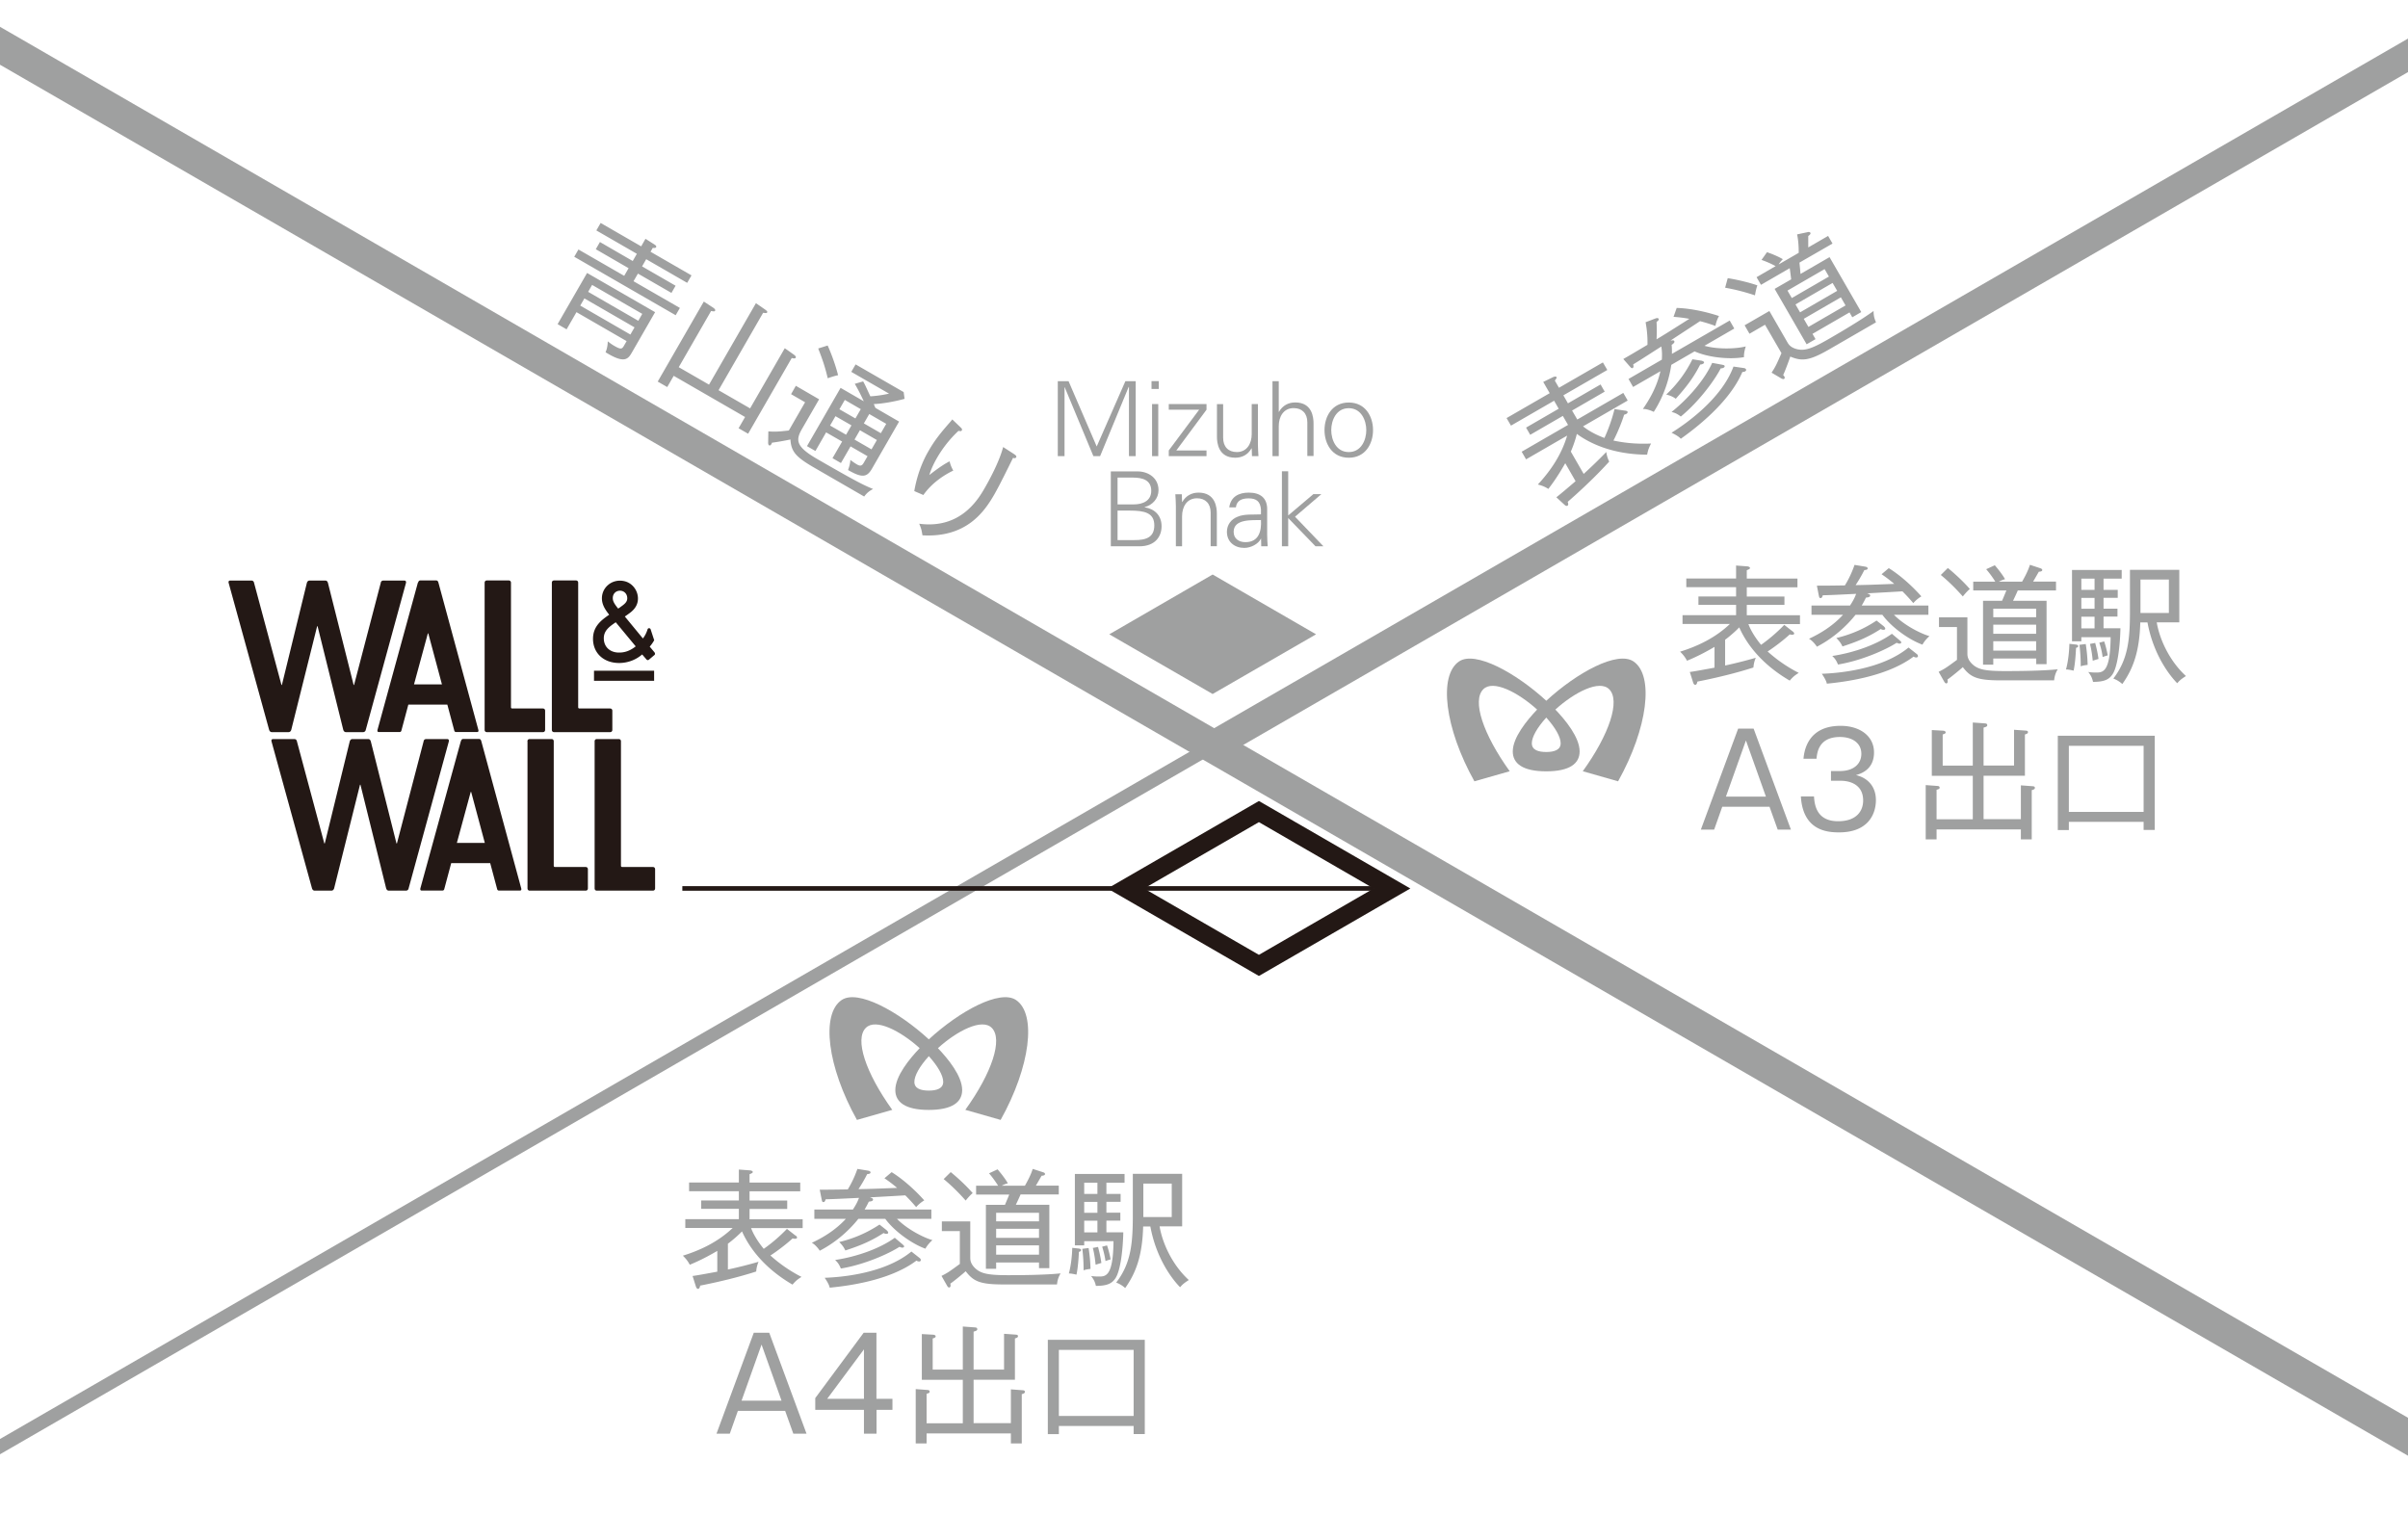<svg xmlns="http://www.w3.org/2000/svg" width="380" height="243" fill="none"><g clip-path="url(#a)"><mask id="b" width="380" height="243" x="0" y="0" maskUnits="userSpaceOnUse" style="mask-type:luminance"><path fill="#fff" d="M380 0H0v243h380V0Z"/></mask><g fill="#9FA0A0" mask="url(#b)"><path d="M244.002 121.734c3.73 0 5.275-1.249 5.275-3.136 0-2.228-2.226-4.938-3.829-6.612 3.021-2.739 6.949-4.754 8.495-3.207 1.787 1.788.043 7.095-4.169 12.941l5.573 1.589c4.694-8.414 5.701-16.687 2.439-18.915-2.552-1.731-8.948 1.76-13.77 6.201-4.821-4.427-11.231-7.932-13.77-6.201-3.261 2.228-2.269 10.501 2.425 18.915l5.573-1.589c-4.211-5.861-5.97-11.153-4.169-12.941 1.546-1.547 5.46.468 8.495 3.207-1.603 1.688-3.843 4.398-3.843 6.612 0 1.887 1.545 3.136 5.289 3.136m0-3.051c-1.248 0-2.283-.312-2.283-1.376 0-.979.823-2.455 2.283-4.058 1.447 1.603 2.269 3.079 2.269 4.058 0 1.05-1.035 1.376-2.269 1.376ZM146.563 175.172c3.73 0 5.275-1.248 5.275-3.135 0-2.228-2.226-4.939-3.828-6.613 3.02-2.739 6.948-4.753 8.494-3.207 1.787 1.788.043 7.095-4.169 12.941l5.573 1.59c4.694-8.415 5.701-16.688 2.439-18.915-2.552-1.732-8.948 1.759-13.77 6.2-4.821-4.427-11.231-7.932-13.77-6.2-3.261 2.227-2.269 10.5 2.425 18.915l5.573-1.59c-4.211-5.86-5.97-11.153-4.169-12.941 1.546-1.546 5.46.468 8.495 3.207-1.603 1.689-3.843 4.385-3.843 6.613 0 1.887 1.545 3.135 5.289 3.135m0-3.05c-1.248 0-2.283-.313-2.283-1.377 0-.979.823-2.455 2.283-4.058 1.447 1.603 2.269 3.079 2.269 4.058 0 1.05-1.035 1.377-2.269 1.377Z"/></g><path fill="#231815" d="m180.541 140.224 18.124 10.472 18.109-10.472-18.109-10.472-18.124 10.472Zm18.124 13.806-23.895-13.806 23.895-13.807 23.895 13.807-23.895 13.806Z"/><path fill="#9FA0A0" d="m191.362 90.673-16.309 9.436 16.309 9.422 16.322-9.422-16.322-9.436ZM0 10.217l380 219.53v-5.988L0 4.229v5.988Z"/><path fill="#9FA0A0" d="m190.156 115.76 2.297 3.973L380 11.38V6.087L190.156 115.76ZM0 227.108v2.412l191.787-110.794-1.05-1.816L0 227.108ZM166.927 71.985v-11.82h1.702l4.439 10.301 4.524-10.301h1.63v11.82h-1.063V61.059h-.043l-4.509 10.926h-1.064l-4.524-10.87h-.028v10.87h-1.064ZM181.803 71.985h.979v-8.216h-.979v8.216Zm-.085-10.6h1.149V60.15h-1.149v1.235ZM184.441 71.091l4.793-6.428h-4.793v-.894h5.956v.894l-4.765 6.428h4.765v.894h-5.956v-.894Z"/><mask id="c" width="380" height="243" x="0" y="0" maskUnits="userSpaceOnUse" style="mask-type:luminance"><path fill="#fff" d="M380 0H0v243h380V0Z"/></mask><g fill="#9FA0A0" mask="url(#c)"><path d="M197.53 63.769h.979v6.37c0 .64.056 1.292.085 1.845h-1.021l-.043-1.206-.028-.028c-.567 1.022-1.503 1.49-2.567 1.49-2.68 0-2.893-2.37-2.893-3.32v-5.137h.978v5.307c0 1.419.823 2.256 2.156 2.256 1.617 0 2.354-1.362 2.354-2.838v-4.74ZM201.799 65.003h.028c.567-1.007 1.503-1.49 2.567-1.49 2.694 0 2.893 2.37 2.893 3.32v5.137h-.979v-5.306c0-1.42-.822-2.257-2.155-2.257-1.617 0-2.354 1.362-2.354 2.838v4.74h-.993v-11.82h.993v4.852-.014ZM212.846 64.421c-1.985 0-2.765 1.93-2.765 3.463 0 1.532.78 3.462 2.765 3.462s2.765-1.93 2.765-3.462c0-1.533-.794-3.463-2.765-3.463Zm3.829 3.463c0 2.156-1.205 4.356-3.829 4.356s-3.829-2.2-3.829-4.356c0-2.157 1.205-4.357 3.829-4.357s3.829 2.2 3.829 4.357ZM176.358 85.238h2.595c2.028.028 3.205-.51 3.205-2.327 0-2.015-1.617-2.327-3.843-2.327h-1.957v4.654Zm2.566-5.633c1.376 0 2.751-.54 2.751-2.143 0-1.717-1.403-2.072-2.793-2.086h-2.524v4.229h2.566Zm-3.63 6.612v-11.82h4.24c1.744.014 3.29 1.078 3.29 2.966 0 1.305-.95 2.37-2.198 2.667v.029c1.603.255 2.68 1.305 2.68 2.994 0 1.56-.95 3.164-3.517 3.164h-4.495ZM186.54 86.217h-.979v-6.371c0-.639-.057-1.292-.085-1.845h1.021l.043 1.206.028.029c.567-1.008 1.503-1.49 2.567-1.49 2.694 0 2.893 2.37 2.893 3.32v5.137h-.979v-5.307c0-1.42-.822-2.256-2.155-2.256-1.617 0-2.354 1.362-2.354 2.838v4.739ZM196.538 85.564c2.141 0 2.552-1.773 2.453-3.49-1.39.042-4.311-.213-4.311 1.858 0 1.107.851 1.632 1.858 1.632Zm2.453-5.136c-.099-1.349-.794-1.774-1.943-1.774-1.035 0-1.886.312-2.014 1.419h-1.049c.241-1.689 1.503-2.327 3.077-2.327 1.815 0 2.95.837 2.907 2.724v3.902c0 .639.043 1.291.085 1.845h-1.021l-.028-1.206h-.028l-.057.113c-.355.681-1.461 1.348-2.567 1.348-1.517 0-2.737-.936-2.737-2.54 0-1.106.667-1.972 1.659-2.37 1.092-.482 2.525-.311 3.716-.382v-.753Z"/></g><path fill="#9FA0A0" d="m203.288 81.35 3.97-3.363h1.262l-4.155 3.562 4.482 4.668h-1.248l-4.311-4.456v4.456h-.993V74.383h.993v6.967Z"/><path fill="#231815" d="M216.774 139.854H107.678v.724h109.096v-.724Z"/><mask id="d" width="380" height="243" x="0" y="0" maskUnits="userSpaceOnUse" style="mask-type:luminance"><path fill="#fff" d="M380 0H0v243h380V0Z"/></mask><g fill="#231815" mask="url(#d)"><path d="M54.598 115.548c-.213 0-.355-.142-.426-.355l-4.056-16.361h-.07l-4.085 16.361c-.07.213-.212.355-.425.355h-2.638c-.213 0-.354-.142-.425-.355l-6.396-23.215c-.043-.213.028-.354.284-.354h3.304c.24 0 .383.141.425.354l4.325 16.12h.071l3.943-16.12c.07-.213.212-.354.425-.354h2.468c.24 0 .354.141.425.354l4.056 16.12h.071l4.212-16.12c.028-.24.212-.354.425-.354h3.276c.241 0 .312.141.284.354l-6.353 23.215a.426.426 0 0 1-.426.355h-2.694ZM69.743 108.013l-2.156-8.046h-.07l-2.184 8.046h4.424-.014Zm-3.772-16.049c.056-.213.17-.355.354-.355h2.51c.199 0 .298.142.355.355l6.296 23.215c.057.212 0 .354-.198.354h-3.304c-.17 0-.27-.085-.312-.298l-1.078-4.03h-6.155l-1.078 4.03c-.042.213-.141.298-.312.298h-3.275c-.199 0-.242-.142-.199-.354l6.367-23.215h.029ZM76.48 91.964c0-.213.141-.355.354-.355h3.446c.213 0 .355.142.355.355v19.639c0 .142.07.213.212.213h4.822c.213 0 .355.142.355.354v3.023c0 .213-.142.355-.355.355h-8.835c-.213 0-.355-.142-.355-.355V91.964ZM87.087 91.964c0-.213.142-.355.354-.355h3.447c.212 0 .354.142.354.355v19.639c0 .142.07.213.213.213h4.821c.213 0 .355.142.355.354v3.023c0 .213-.142.355-.355.355h-8.835c-.212 0-.354-.142-.354-.355V91.964ZM61.362 140.564c-.212 0-.354-.142-.425-.355l-4.056-16.36h-.07l-4.085 16.36c-.071.213-.213.355-.425.355h-2.638c-.213 0-.355-.142-.426-.355l-6.395-23.214c-.043-.213.028-.355.283-.355h3.304c.241 0 .383.142.426.355l4.325 16.119h.071l3.943-16.119c.07-.213.212-.355.425-.355h2.467c.242 0 .355.142.426.355l4.056 16.119h.07l4.212-16.119c.029-.241.213-.355.426-.355h3.276c.24 0 .312.142.283.355l-6.353 23.214a.416.416 0 0 1-.425.355h-2.695ZM76.508 133.029l-2.156-8.045h-.07l-2.185 8.045h4.425-.014Zm-3.773-16.048c.057-.213.17-.355.355-.355h2.51c.199 0 .298.142.355.355l6.296 23.214c.057.213 0 .355-.199.355h-3.304c-.17 0-.27-.085-.312-.298l-1.078-4.03h-6.154l-1.078 4.03c-.043.213-.142.298-.312.298h-3.276c-.198 0-.24-.142-.198-.355l6.381-23.214h.014ZM83.23 116.995c0-.213.141-.355.354-.355h3.446c.213 0 .355.142.355.355v19.624c0 .142.07.213.212.213h4.822c.213 0 .355.142.355.355v3.022c0 .213-.142.355-.355.355h-8.82c-.214 0-.355-.142-.355-.355v-23.214h-.014ZM93.837 116.995c0-.213.142-.355.354-.355h3.447c.212 0 .354.142.354.355v19.624c0 .142.07.213.213.213h4.821c.213 0 .355.142.355.355v3.022c0 .213-.142.355-.355.355h-8.835c-.212 0-.354-.142-.354-.355v-23.214Z"/><path d="m97.17 98.208 3.148 3.803c-1.092.865-1.985.979-2.638.979-1.432 0-2.396-.908-2.396-2.256 0-1.206.865-1.83 1.886-2.526Zm.666-4.98c.667 0 1.15.51 1.15 1.191 0 .553-.37.894-1.05 1.362l-.029.029s-.141.1-.354.241c-.724-.88-.851-1.249-.851-1.674 0-.667.482-1.15 1.134-1.15Zm5.489 9.776-.795-.951a5.57 5.57 0 0 0 .624-.865l.085-.142-.567-1.731c-.028-.1-.142-.17-.241-.17a.243.243 0 0 0-.241.184c-.156.51-.411 1.036-.737 1.433l-2.85-3.462c.254-.17.51-.355.524-.37.723-.496 1.546-1.22 1.546-2.468 0-1.292-.894-2.455-2.142-2.739-.922-.213-1.872 0-2.567.596a2.746 2.746 0 0 0-.978 2.114c0 1.022.553 1.83 1.149 2.583-1.234.851-2.553 1.83-2.553 3.803 0 2.256 1.688 3.817 4.113 3.817a5.574 5.574 0 0 0 3.644-1.348l.695.809a.264.264 0 0 0 .355.028l.893-.752c.099-.085.113-.241.028-.355"/></g><path fill="#231815" d="M103.225 105.856h-9.487v1.589h9.487v-1.589Z"/><path fill="#9FA0A0" d="M125.561 194.982c.141.127.227.269.227.326 0 .114-.142.199-.298.199-.142 0-.241-.014-.412-.057-1.077.993-2.609 2.128-3.502 2.696a22.775 22.775 0 0 0 4.906 3.377c-.68.44-.907.625-1.418 1.22-4.892-2.852-7.048-6.314-7.97-8.4a19.911 19.911 0 0 1-2.226 1.944v4.073a71.158 71.158 0 0 0 4.836-1.221 4.705 4.705 0 0 0-.369 1.533c-1.432.468-4.51 1.376-8.849 2.228-.014.127-.085.51-.34.51-.142 0-.27-.156-.341-.411l-.51-1.618c.766-.099 2.51-.425 3.9-.681v-3.278c-2.043 1.192-3.234 1.717-4.34 2.186-.326-.611-.61-.951-1.092-1.434 2.907-.894 5.658-2.27 7.857-4.37h-7.474v-1.391h8.452v-1.632h-5.942v-1.319h5.942V188h-7.856v-1.376h7.856v-2.043l1.716.127c.298.014.482.142.482.27 0 .142-.269.241-.51.34v1.32h7.998v1.376h-7.998v1.462h5.942v1.32h-5.942v1.632h8.381v1.39h-8.14c.397 1.079 1.177 2.285 1.999 3.278a25.642 25.642 0 0 0 3.659-3.15l1.361 1.064.015-.028ZM146.024 197.068c-2.084-.752-4.864-2.71-6.325-4.711h-4.24c-1.234 1.561-3.318 3.604-6.098 5.037-.156-.269-.723-.993-1.248-1.249 1.716-.808 3.673-1.944 5.375-3.788h-4.978v-1.462h6.084c.326-.511.652-1.007.964-1.844-2.694.127-3.673.184-5.261.227-.099.298-.156.439-.369.439-.184 0-.198-.141-.269-.439l-.298-1.519c1.376 0 1.674 0 4.425-.042a16.413 16.413 0 0 0 1.517-3.236l1.659.27c.227.043.412.099.412.298 0 .199-.284.227-.525.255a22.904 22.904 0 0 1-1.376 2.37c2.156-.042 2.553-.057 6.098-.199a21.413 21.413 0 0 0-1.999-1.518l1.134-.965c1.9 1.178 3.801 2.938 5.148 4.456a5.185 5.185 0 0 0-1.276 1.064 29.63 29.63 0 0 0-1.716-1.859c-3.744.227-5.148.284-5.573.327.368.113.482.184.482.34 0 .284-.482.298-.667.327-.142.298-.298.624-.666 1.248h10.536v1.462h-5.431c1.531 1.575 4.098 2.937 5.601 3.363-.269.227-.822.794-1.106 1.348h-.014Zm-.964 2.029a.852.852 0 0 1-.44-.142c-4.226 3.179-10.919 4.002-13.685 4.271-.056-.269-.184-.667-.794-1.561 2.411-.085 9.402-.61 13.685-4.143l1.333 1.05a.416.416 0 0 1 .156.298c0 .156-.156.227-.269.227h.014Zm-2.624-2.185c-.184 0-.368-.085-.482-.142-1.772 1.149-5.616 2.838-9.26 3.434-.284-.71-.567-1.036-.908-1.348 3.46-.525 7.048-1.802 9.417-3.505l1.191 1.007c.099.1.283.227.283.341 0 .156-.141.199-.241.199v.014Zm-2.552-2.186a.736.736 0 0 1-.44-.127c-1.943 1.248-3.559 1.944-6.041 2.753-.284-.582-.482-.823-.964-1.334a19.598 19.598 0 0 0 6.353-2.753l1.092.865c.156.128.283.298.283.412 0 .156-.184.184-.269.184h-.014ZM153.115 192.768v5.676c0 .341 0 .908.666 1.604.936.965 2.127 1.206 5.318 1.206 2.383 0 5.942-.043 8.268-.284-.341.582-.482 1.036-.567 1.745h-8.523c-3.716 0-4.694-.539-5.886-2.086-.382.369-2.042 1.717-2.425 1.959.043.184.043.241.043.326 0 .184-.128.284-.241.284-.142 0-.284-.227-.298-.256l-.893-1.575c.964-.482 1.205-.652 2.893-1.887v-5.179h-2.837v-1.533h4.482Zm-3.092-7.79c.95.766 2.425 2.1 3.475 3.32-.242.199-.582.526-1.107 1.178-1.035-1.177-2.24-2.384-3.474-3.391l1.106-1.093v-.014Zm7.176 14.303v.965h-1.617v-10.089h3.007c.099-.241.382-.894.68-1.631h-5.233v-1.391h3.475c-.27-.44-.851-1.291-1.432-1.958l1.347-.625c.439.511 1.219 1.476 1.616 2.2a4.183 4.183 0 0 0-.964.383h3.659c.482-.851.936-1.717 1.234-2.654l1.673.54c.128.042.269.142.269.255 0 .227-.283.27-.538.284-.142.241-.766 1.334-.908 1.561h3.616v1.39h-6.027a43.31 43.31 0 0 1-.751 1.632h5.289v10.004h-1.631v-.894h-6.764v.028Zm6.764-6.527v-1.348h-6.764v1.348h6.764Zm0 2.611v-1.433h-6.764v1.433h6.764Zm0 2.654v-1.476h-6.764v1.476h6.764ZM170.26 197.593c-.015.198-.085 2.185-.383 3.575-.709-.156-.936-.184-1.206-.184.369-1.32.511-2.937.539-4.044l1.05.113c.127.015.34.086.34.242s-.156.227-.34.283v.015Zm4.339-10.941v1.774h2.241v1.249h-2.241v1.717h2.198v1.248h-2.198v1.845h2.666c-.057 2.71-.439 6.215-1.319 7.365-.539.752-1.319 1.092-3.006 1.092-.142-.624-.298-.965-.752-1.561.284.043.653.085 1.192.085 1.106 0 2.283 0 2.339-5.576h-4.623v.653h-1.474v-11.267h7.842v1.376h-2.865Zm-3.602 13.835a26.934 26.934 0 0 0-.198-3.391l.992-.128c.199 1.32.27 2.186.298 3.292-.411.057-.766.1-1.092.227Zm2.184-13.835h-2.085v1.774h2.085v-1.774Zm0 3.037h-2.085v1.717h2.085v-1.717Zm0 2.966h-2.085v1.844h2.085v-1.844Zm-.284 6.953c-.056-.511-.156-1.561-.439-2.654l.822-.156c.27 1.036.383 1.561.525 2.526-.142.042-.794.241-.908.284Zm1.56-.582c-.127-.852-.269-1.419-.524-2.271l.765-.198c.241.681.426 1.476.568 2.199a8.907 8.907 0 0 0-.809.27Zm11.785 4.143c-1.092-1.092-3.744-4.37-4.708-9.606h-1.135c-.127 4.654-1.148 7.336-2.836 9.72a4.45 4.45 0 0 0-1.418-.866c2.34-3.036 2.623-6.187 2.623-10.656v-6.499h7.786v8.287h-3.56c.426 2.568 1.943 6.03 4.609 8.471-.794.511-1.007.709-1.375 1.135l.014.014Zm-1.333-16.375h-4.481v5.279h4.481v-5.279ZM121.391 210.335l5.885 15.935h-2.084l-1.291-3.604h-7.459l-1.276 3.604h-2.099l5.885-15.935h2.439Zm-1.219 1.887-3.149 8.84h6.311l-3.148-8.84h-.014ZM138.323 220.764h2.511v1.746h-2.511v3.76h-1.985v-3.76h-7.686v-1.859l7.644-10.316h2.013v10.429h.014Zm-1.985 0v-7.804l-5.8 7.804h5.8ZM161.241 220.055v7.748h-1.716v-1.575h-13.302v1.575h-1.716v-8.571l1.914.142c.128 0 .284.085.284.255 0 .199-.128.242-.482.341v4.654h5.715v-6.853h-6.467v-7.223l1.801.099c.185.014.383.1.383.256 0 .184-.156.241-.468.34v4.91h4.751v-6.797l1.943.142c.156.014.34.057.34.284 0 .198-.156.255-.581.383v5.988h4.807v-5.648l1.815.128c.199.014.383.043.383.241 0 .227-.227.284-.482.369v6.513h-6.523v6.854h5.885v-5.335l1.914.142c.156.014.298.085.298.241 0 .241-.241.298-.511.383l.015.014ZM178.896 226.327v-1.277h-11.799v1.291h-1.744v-14.885h15.302v14.871h-1.759Zm0-13.282h-11.799v10.43h11.799v-10.43ZM282.916 99.655c.141.128.226.27.226.326 0 .114-.141.199-.297.199-.142 0-.241-.014-.412-.057-1.063.994-2.609 2.129-3.488 2.696a22.79 22.79 0 0 0 4.907 3.377c-.681.44-.908.625-1.419 1.221-4.892-2.852-7.048-6.315-7.969-8.4-.936.964-2.014 1.802-2.227 1.943v4.073a71.727 71.727 0 0 0 4.836-1.22 4.72 4.72 0 0 0-.369 1.532c-1.432.468-4.509 1.377-8.849 2.228-.014.128-.085.511-.34.511-.142 0-.27-.156-.341-.412l-.51-1.617c.766-.1 2.51-.426 3.9-.682v-3.277c-2.042 1.192-3.234 1.717-4.34 2.185-.326-.61-.61-.951-1.092-1.433 2.907-.894 5.659-2.271 7.857-4.37h-7.474v-1.391h8.452v-1.632h-5.942v-1.32h5.942v-1.461h-7.856v-1.377h7.856v-2.043l1.716.128c.298.014.482.141.482.27 0 .141-.255.24-.51.34v1.32h7.998v1.376h-7.998v1.461h5.942v1.32h-5.942v1.632h8.395v1.39h-8.14c.397 1.079 1.177 2.285 2 3.278a25.694 25.694 0 0 0 3.658-3.15l1.362 1.064-.014-.028ZM303.379 101.741c-2.085-.752-4.865-2.71-6.325-4.711h-4.24c-1.234 1.56-3.319 3.604-6.098 5.037-.156-.27-.724-.993-1.248-1.249 1.716-.809 3.673-1.944 5.374-3.788h-4.977v-1.462h6.084c.326-.51.652-1.007.964-1.845-2.695.128-3.673.185-5.261.227-.1.298-.156.44-.369.44-.184 0-.199-.142-.269-.44l-.298-1.518c1.375 0 1.673 0 4.424-.042a16.437 16.437 0 0 0 1.518-3.236l1.659.27c.227.042.411.1.411.298 0 .199-.284.227-.525.255a23.081 23.081 0 0 1-1.375 2.37c2.17-.043 2.552-.057 6.098-.199a21.45 21.45 0 0 0-2-1.518l1.135-.965c1.9 1.178 3.8 2.937 5.147 4.456a5.237 5.237 0 0 0-1.276 1.064 29.01 29.01 0 0 0-1.716-1.859c-3.744.227-5.148.284-5.573.327.369.113.482.184.482.34 0 .284-.482.298-.666.326-.142.298-.298.625-.667 1.25h10.523v1.46h-5.432c1.532 1.576 4.099 2.938 5.602 3.364-.27.227-.823.794-1.106 1.348Zm-.965 2.029a.849.849 0 0 1-.439-.142c-4.226 3.178-10.92 4.001-13.685 4.271-.057-.27-.185-.667-.794-1.561 2.41-.085 9.402-.61 13.685-4.143l1.333 1.05a.414.414 0 0 1 .156.298c0 .156-.156.227-.256.227Zm-2.623-2.185c-.185 0-.369-.086-.482-.142-1.773 1.149-5.616 2.838-9.261 3.434-.283-.71-.567-1.036-.907-1.348 3.46-.525 7.048-1.803 9.416-3.505l1.191 1.007c.1.099.284.227.284.341 0 .156-.142.198-.241.198v.015Zm-2.553-2.186a.735.735 0 0 1-.439-.127c-1.943 1.248-3.56 1.944-6.042 2.752-.283-.581-.482-.823-.964-1.333a19.32 19.32 0 0 0 6.339-2.753l1.092.865c.156.128.284.298.284.412 0 .156-.185.184-.256.184h-.014ZM310.47 97.427v5.676c0 .34 0 .908.666 1.603.936.965 2.127 1.206 5.318 1.206 2.383 0 5.942-.042 8.268-.283-.341.581-.482 1.036-.567 1.745h-8.523c-3.716 0-4.694-.539-5.886-2.086-.383.369-2.042 1.717-2.425 1.958.043.185.043.242.043.327 0 .184-.113.283-.241.283-.142 0-.284-.227-.298-.255l-.893-1.575c.964-.482 1.219-.653 2.893-1.887v-5.18h-2.837v-1.532h4.482Zm-3.092-7.79c.95.766 2.425 2.1 3.475 3.32-.242.199-.582.525-1.107 1.178-1.035-1.178-2.24-2.384-3.474-3.391l1.106-1.093v-.014Zm7.176 14.303v.965h-1.617V94.816h3.007c.099-.241.382-.894.68-1.632h-5.233v-1.39h3.475c-.255-.44-.851-1.292-1.432-1.959l1.361-.624c.44.51 1.219 1.476 1.617 2.2a4.207 4.207 0 0 0-.965.383h3.659c.482-.852.936-1.717 1.234-2.654l1.673.553c.128.043.27.142.27.256 0 .227-.284.27-.539.284-.142.241-.766 1.334-.908 1.56h3.616v1.391h-6.027a43.666 43.666 0 0 1-.751 1.632h5.289v10.004h-1.631v-.894h-6.764l-.014.014Zm6.764-6.527v-1.348h-6.764v1.348h6.764Zm0 2.611v-1.433h-6.764v1.433h6.764Zm0 2.653v-1.476h-6.764v1.476h6.764ZM327.615 102.266c-.015.199-.085 2.185-.383 3.576-.709-.156-.936-.185-1.206-.185.369-1.319.511-2.937.539-4.044l1.05.114c.113.014.34.085.34.241 0 .156-.156.227-.34.284v.014Zm4.339-10.94v1.773h2.241v1.25h-2.241v1.716h2.198v1.249h-2.198v1.844h2.666c-.057 2.711-.439 6.216-1.319 7.365-.539.752-1.319 1.093-3.006 1.093-.142-.625-.298-.965-.752-1.561.284.042.653.085 1.192.085 1.106 0 2.283 0 2.339-5.577h-4.623v.653h-1.474V89.949h7.842v1.377h-2.865Zm-3.602 13.835a26.95 26.95 0 0 0-.198-3.392l.992-.127c.199 1.319.27 2.185.298 3.292-.411.056-.766.099-1.092.227Zm2.184-13.835h-2.085v1.773h2.085v-1.773Zm0 3.036h-2.085v1.717h2.085v-1.717Zm0 2.966h-2.085v1.845h2.085v-1.845Zm-.284 6.953c-.056-.511-.156-1.561-.439-2.654l.822-.156c.27 1.036.383 1.561.525 2.526-.142.043-.794.241-.908.284Zm1.56-.582c-.113-.851-.255-1.419-.524-2.27l.765-.199c.241.681.426 1.476.568 2.2a8.88 8.88 0 0 0-.809.269Zm11.785 4.144c-1.092-1.093-3.744-4.371-4.708-9.607h-1.135c-.127 4.654-1.148 7.336-2.836 9.72a4.43 4.43 0 0 0-1.418-.865c2.34-3.037 2.623-6.187 2.623-10.657v-6.499h7.786v8.287h-3.56c.426 2.568 1.943 6.031 4.609 8.471-.794.511-1.007.71-1.375 1.135l.014.015Zm-1.333-16.375h-4.481v5.278h4.481v-5.278ZM276.733 114.994l5.885 15.935h-2.085l-1.29-3.604h-7.46l-1.276 3.604h-2.099l5.885-15.935h2.44Zm-1.22 1.887-3.148 8.841h6.31l-3.148-8.841h-.014ZM286.262 125.693c.085 1.235.34 3.917 3.8 3.917 2.936 0 3.957-1.632 3.957-3.278 0-2.625-2.269-3.108-3.503-3.108h-1.574v-1.532h1.376c2.226 0 3.417-1.15 3.417-2.725 0-1.703-1.432-2.653-3.375-2.653-3.332 0-3.602 2.412-3.701 3.434h-2.056c.099-1.008.524-5.194 5.857-5.194 3.077 0 5.275 1.632 5.275 4.2 0 2.796-2.227 3.392-2.85 3.576 2.056.483 3.148 1.987 3.148 3.945 0 2.171-1.191 5.094-5.815 5.094-1.886 0-5.7-.284-6.027-5.676H286.262ZM320.623 124.728v7.748h-1.715v-1.575h-13.302v1.575h-1.716v-8.571l1.914.142c.114 0 .284.085.284.256 0 .198-.128.241-.482.34v4.655h5.715v-6.854h-6.467v-7.223l1.801.1c.184.014.383.099.383.255 0 .184-.156.241-.468.341v4.909h4.751v-6.797l1.942.142c.156.014.341.057.341.284 0 .199-.156.255-.582.383v5.988h4.808v-5.647l1.815.127c.199.015.383.043.383.242 0 .227-.227.283-.482.369v6.513h-6.524v6.853h5.886v-5.335l1.914.142c.156.014.298.085.298.241 0 .241-.241.298-.511.383l.014.014ZM338.279 130.986v-1.277H326.48V131h-1.744v-14.885h15.301v14.871h-1.758Zm0-13.282H326.48v10.429h11.799v-10.429ZM95.553 55.61c.326-.682.355-1.505.355-1.732.17.114.525.426 1.106.752.95.54 1.149.469 1.446-.056l.426-.738-7.913-4.57-1.56 2.71-1.418-.822 4.651-8.074 10.735 6.187-3.602 6.257c-.624 1.093-1.134 1.987-4.212.071l-.014.014Zm-4.935-15.084.667-1.15 7.218 4.158.695-1.206-5.176-2.994.652-1.135 5.176 2.994.652-1.136-6.395-3.689.68-1.178 6.396 3.69.681-1.192 1.446.922c.142.085.327.241.227.412-.071.127-.312.127-.524.099l-.355.61 6.467 3.732-.681 1.178-6.467-3.732-.652 1.135 5.29 3.05-.653 1.136-5.289-3.05-.695 1.205 7.317 4.215-.666 1.15-16.025-9.238.014.014Zm9.516 11.139-7.913-4.57-.653 1.136 7.913 4.569.653-1.135Zm1.219-2.129-7.913-4.569-.624 1.093 7.913 4.569.624-1.093ZM124.951 56.49l-6.892 11.962-1.503-.866 1.021-1.773-11.26-6.5-1.021 1.774-1.504-.865 7.275-12.63 1.475.966c.241.156.383.354.312.468-.085.156-.212.128-.638.057l-5.105 8.868 4.779 2.753 7.403-12.856 1.432.994c.142.113.439.297.34.468-.085.142-.269.1-.638.056l-7.034 12.218 4.978 2.866 5.474-9.493 1.446 1.022c.128.1.383.298.284.468-.085.156-.284.142-.624.057v-.014ZM136.409 78.384l-7.785-4.498c-2.978-1.717-3.772-2.554-3.886-4.526a40.58 40.58 0 0 1-2.921.51c-.029.1-.043.156-.099.242-.128.213-.27.227-.369.156-.099-.057-.128-.242-.128-.398l.029-1.788c1.162.086 1.857.015 3.233-.141l2.567-4.456-2.213-1.277.752-1.32 3.673 2.129-2.68 4.64c-1.05 1.816-1.021 2.824 2.425 4.81 6.424 3.704 7.26 4.073 8.778 4.711a3.597 3.597 0 0 0-1.404 1.178l.028.028Zm-2.581-4.2c.185-.496.341-1.064.369-1.603.269.227.752.553 1.049.723.511.298.78.213 1.036-.227l.624-1.078-2.681-1.547-1.517 2.625-1.333-.766 1.517-2.625-2.524-1.447-1.687 2.937-1.334-.766 5.304-9.195 3.659 2.114c-.695-1.504-1.064-2.129-1.418-2.753l1.319-.383c.326.582.397.766 1.134 2.355.766-.042 1.844-.17 2.95-.425l-5.956-3.434.681-1.178 7.586 4.37.142 1.065c-1.588.44-3.545.78-4.85.823.057.17.156.411.256.61l3.729 2.157L137.586 74c-.822 1.419-1.659 1.376-3.729.198l-.029-.014Zm-3.205-14.488c-.439-1.858-.865-3.065-1.503-4.697l1.489-.468c.582 1.263 1.305 3.278 1.645 4.683-.51.113-.851.213-1.631.482Zm3.744 7.436-2.524-1.448-.851 1.476 2.524 1.448.851-1.476Zm1.475-2.554-2.524-1.462-.851 1.476 2.524 1.447.851-1.476v.015Zm2.538 4.867-2.68-1.547-.851 1.476 2.681 1.546.85-1.475Zm1.475-2.554-2.68-1.547-.851 1.476 2.68 1.546.851-1.475ZM145.726 78.129l-1.446-.624c.595-3.463 1.9-5.747 2.326-6.457.893-1.56 1.857-2.753 3.162-4.243.298-.34.354-.411.51-.61l1.234 1.178c.213.199.383.355.27.553-.085.156-.256.128-.525.071a18.638 18.638 0 0 0-3.375 4.243c-.766 1.334-1.021 2.1-1.234 2.739 1.971-1.547 2.794-1.958 3.205-2.171.142.596.326 1.007.581 1.461-1.46.696-3.389 1.959-4.722 3.86h.014Zm14.153-5.889c-.269.525-1.404 2.852-1.659 3.32a52.496 52.496 0 0 1-1.305 2.47c-1.602 2.78-4.438 6.853-11.345 6.456-.142-.851-.17-1.008-.51-1.83 6.367.85 9.189-3.633 10.295-5.563 1.092-1.887 2.397-4.456 2.95-6.541l1.73 1.12c.199.142.44.299.326.497-.127.213-.368.142-.496.085l.014-.014ZM256.481 64.805c.185.028.327.113.355.17.057.1-.028.241-.156.327-.128.07-.227.099-.383.156-.425 1.39-1.191 3.136-1.687 4.072 1.006.213 3.105.61 5.941.468-.368.724-.468.994-.624 1.76-5.658-.028-9.26-1.93-11.089-3.278-.312 1.306-.851 2.568-.95 2.795l2.028 3.52a79.874 79.874 0 0 0 3.573-3.463c.057.554.255 1.121.454 1.519-1.007 1.12-3.219 3.448-6.552 6.357.043.113.185.482-.042.61-.128.07-.312 0-.497-.185l-1.248-1.15c.61-.467 1.957-1.617 3.035-2.54l-1.631-2.837c-1.177 2.058-1.942 3.108-2.666 4.058-.581-.369-1.007-.525-1.659-.695 2.071-2.228 3.772-4.796 4.623-7.72l-6.481 3.747-.694-1.206 7.317-4.229-.822-1.419-5.148 2.98-.653-1.135 5.148-2.98-.723-1.263-6.807 3.93-.695-1.191 6.807-3.93-1.021-1.775 1.546-.752c.269-.127.496-.113.553-.014.071.128-.114.34-.27.554l.653 1.135 6.934-4.002.695 1.192-6.934 4.002.723 1.263 5.148-2.98.652 1.135-5.148 2.98.823 1.419 7.26-4.2.695 1.206-7.048 4.072c.88.724 2.156 1.39 3.375 1.83.454-.993 1.163-2.752 1.589-4.554l1.716.255-.015-.014ZM275.243 56.362c-2.184.397-5.573.1-7.828-.908l-3.673 2.128c-.283 1.973-1.063 4.782-2.765 7.422-.27-.142-1.12-.497-1.716-.455 1.078-1.56 2.212-3.519 2.765-5.96l-4.311 2.484-.723-1.263 5.261-3.05c.029-.597.057-1.193-.085-2.072-2.269 1.447-3.091 2-4.439 2.823.071.313.085.468-.085.568-.156.085-.241-.029-.454-.255l-1.021-1.164c1.192-.681 1.447-.837 3.815-2.242.014-.738 0-2.015-.298-3.562l1.56-.596c.213-.07.397-.113.497.057.099.17-.128.34-.327.497.029.411.071 1.546 0 2.738 1.858-1.12 2.17-1.334 5.177-3.235a22.97 22.97 0 0 0-2.496-.312l.496-1.405c2.227.057 4.751.639 6.679 1.277-.17.312-.411.78-.567 1.561a25.621 25.621 0 0 0-2.425-.752c-3.12 2.057-4.325 2.824-4.665 3.08.368-.072.51-.086.595.056.142.241-.269.51-.411.61.028.326.057.695.042 1.42l9.119-5.265.723 1.263-4.708 2.724c2.113.596 5.02.482 6.523.1-.113.326-.326 1.092-.283 1.73l.028-.042Zm-6.495 1.05a.838.838 0 0 1-.439.114c-1.05 2.057-2.113 3.462-3.858 5.406-.539-.37-.836-.483-1.503-.667a19.358 19.358 0 0 0 4.127-5.563l1.375.213c.199.029.397.128.44.213.085.142-.071.256-.142.284Zm6.665 1.192c-.141.085-.297.1-.453.1-2.071 4.866-7.446 8.925-9.715 10.542-.184-.198-.496-.482-1.46-.95 2.042-1.278 7.842-5.222 9.771-10.444l1.673.241c.128.014.241.1.298.184.085.142-.029.27-.114.327Zm-3.375-.582a1.092 1.092 0 0 1-.496.114c-.964 1.887-3.446 5.264-6.297 7.605-.595-.468-1.006-.61-1.46-.723 2.723-2.186 5.204-5.095 6.41-7.748l1.531.284c.142.042.355.057.411.156.086.142-.028.241-.113.298l.014.014ZM272.662 43.903c1.206.184 3.148.61 4.666 1.135-.114.298-.241.752-.383 1.575a32.25 32.25 0 0 0-4.708-1.206l.411-1.504h.014Zm6.566 5.194 2.836 4.923c.171.298.454.78 1.376 1.05 1.29.37 2.439 0 5.204-1.603 2.071-1.192 5.12-3.008 7.02-4.385 0 .681.099 1.136.383 1.788l-7.388 4.271c-3.219 1.86-4.34 1.873-6.141 1.136-.156.51-.907 2.511-1.12 2.908.128.142.156.185.198.256.086.156.043.312-.07.369-.128.07-.355-.057-.398-.071l-1.559-.922c.595-.909.723-1.164 1.559-3.08l-2.595-4.484-2.453 1.42-.766-1.334 3.886-2.242h.028Zm6.793 3.59.482.837-1.404.809-5.048-8.741 2.609-1.505a60.938 60.938 0 0 0-.227-1.759l-4.538 2.625-.695-1.206 3.007-1.745a14.575 14.575 0 0 0-2.227-.98l.865-1.22c.638.213 1.787.667 2.496 1.107-.383.383-.595.71-.652.823l3.162-1.83c0-.98-.056-1.959-.255-2.91l1.73-.368c.128-.029.298 0 .355.099.113.199-.114.369-.327.525v1.802l3.134-1.816.695 1.206-5.218 3.008c.042.398.141 1.42.17 1.788l4.58-2.653 5.006 8.67-1.418.823-.439-.767-5.857 3.392.014-.014Zm2.595-9.04-.681-1.177-5.856 3.391.68 1.178 5.857-3.391Zm1.305 2.257-.723-1.249-5.857 3.392.723 1.248 5.857-3.391Zm1.319 2.299-.738-1.278-5.857 3.392.738 1.277 5.857-3.391Z"/></g><defs><clipPath id="a"><path fill="#fff" d="M0 0h380v243H0z"/></clipPath></defs></svg>